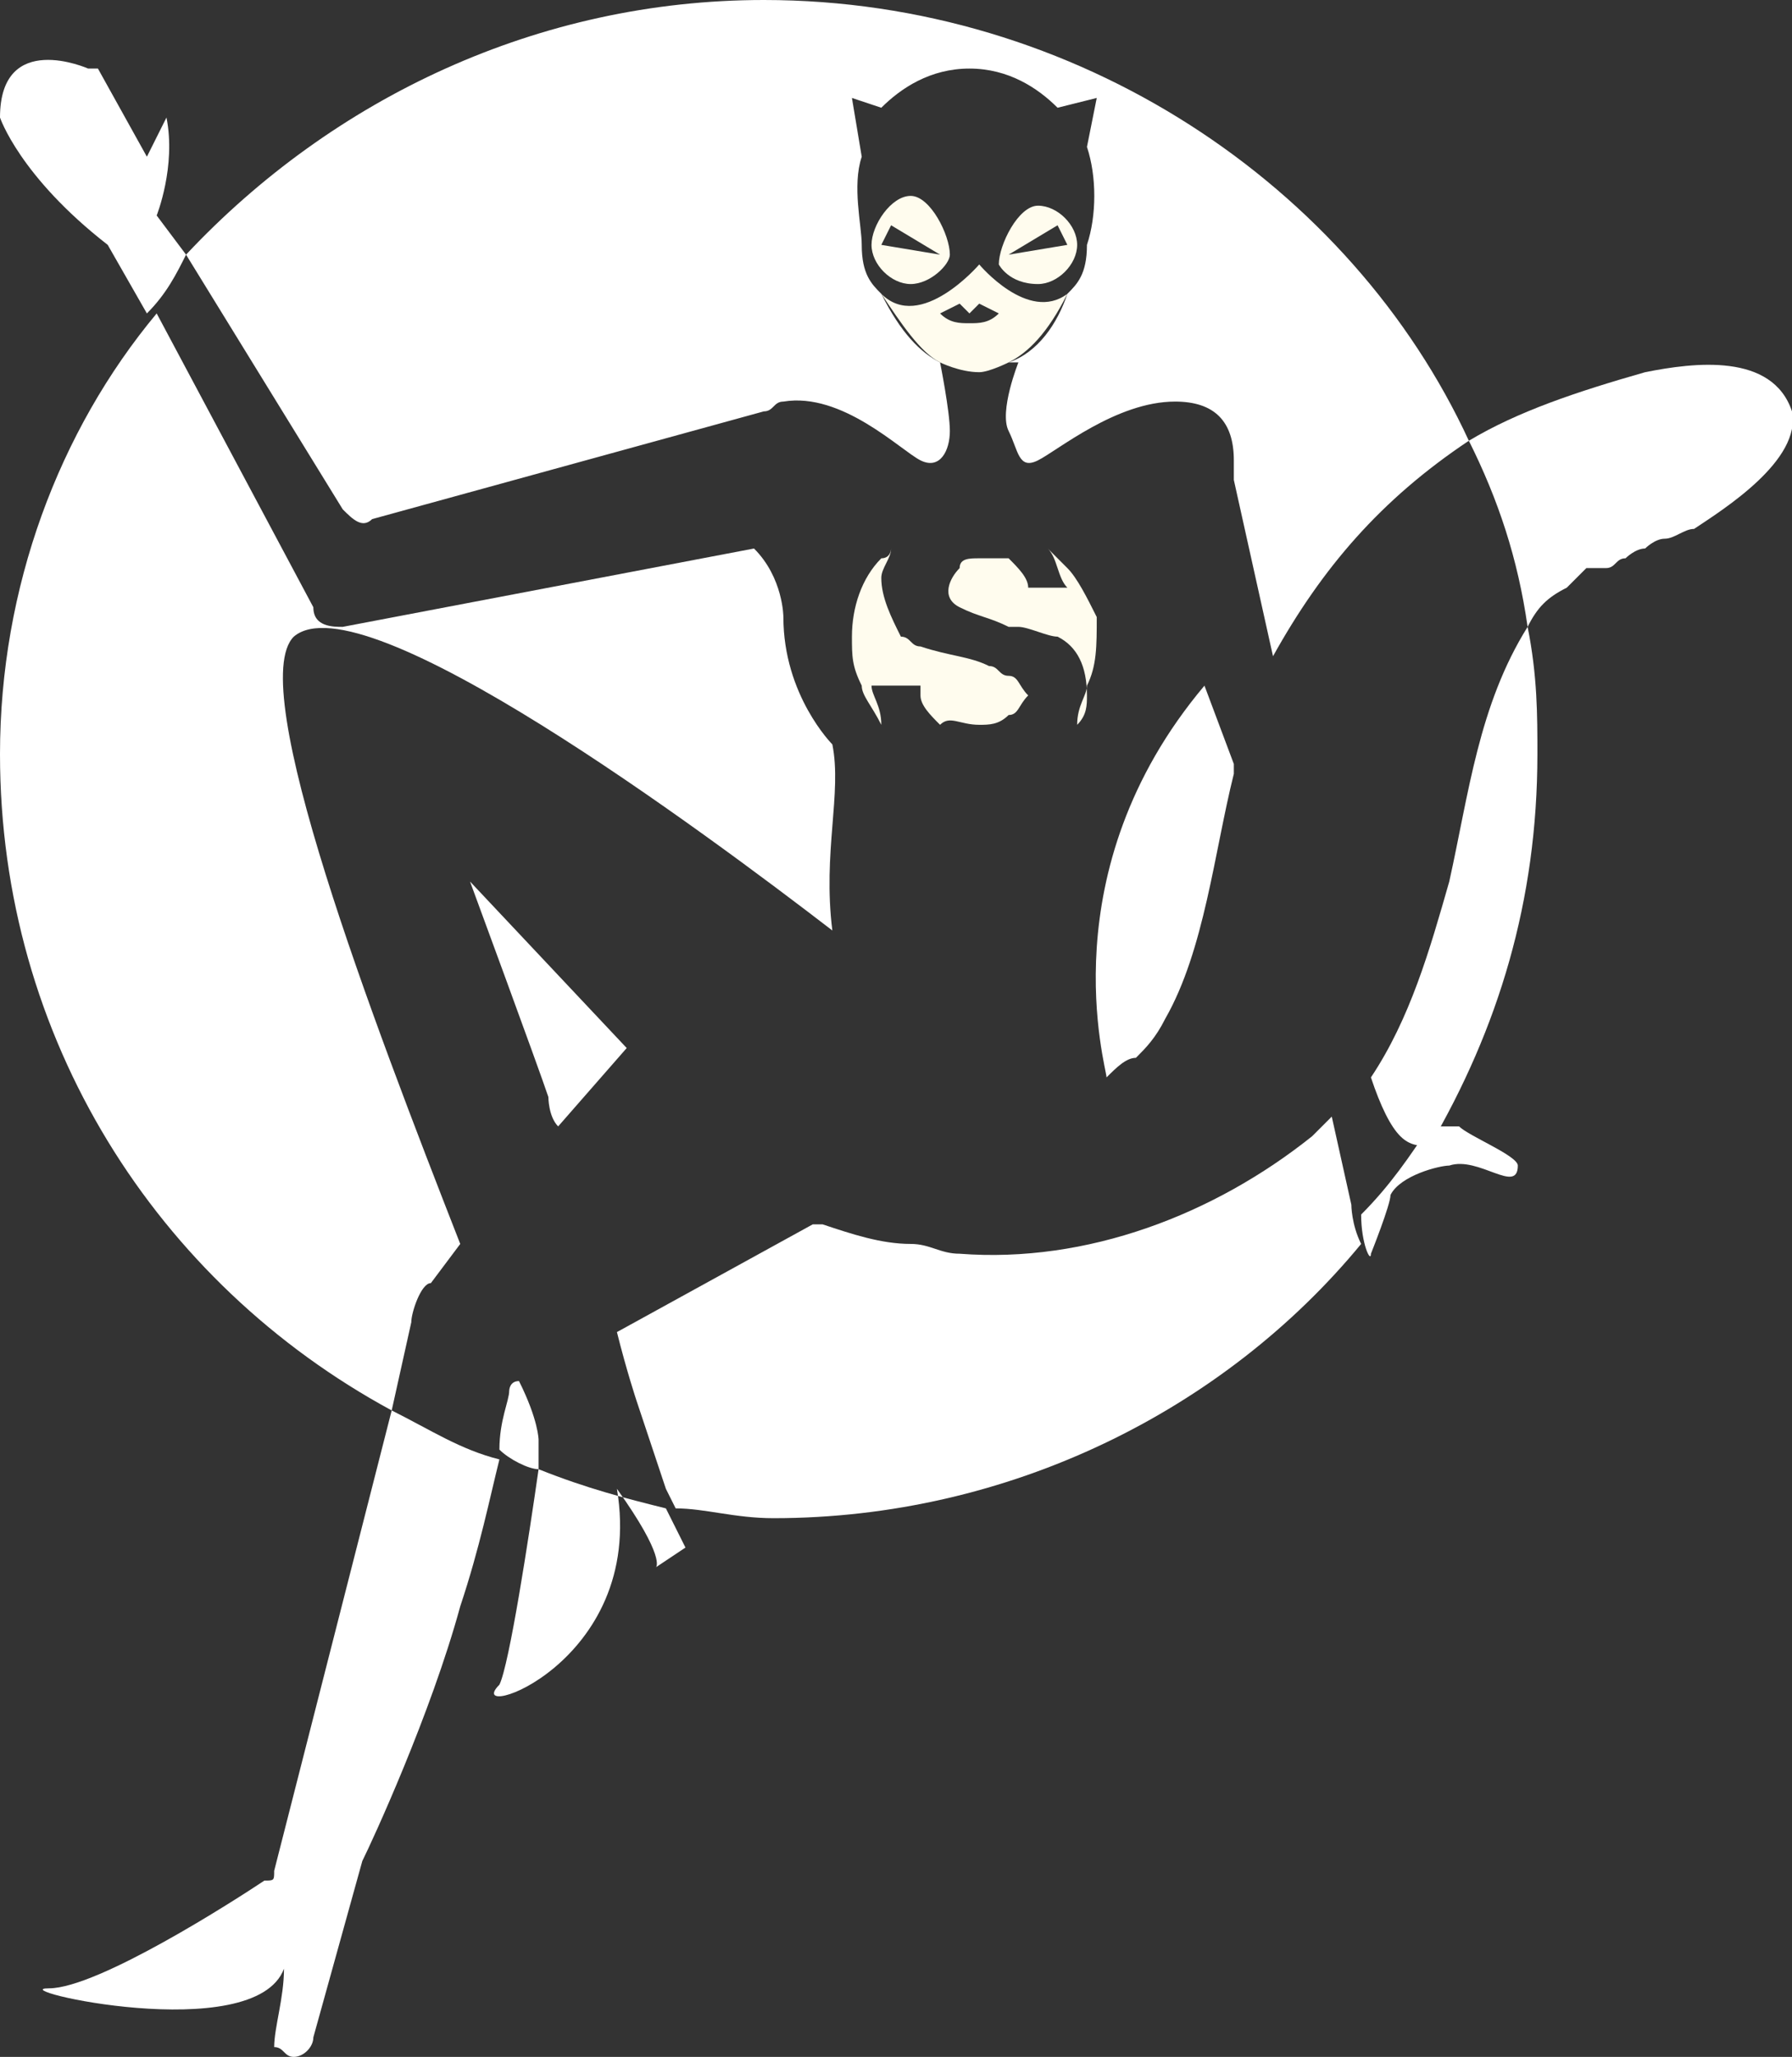 <?xml version="1.0" encoding="utf-8"?>
<!-- Generator: Adobe Illustrator 24.0.1, SVG Export Plug-In . SVG Version: 6.00 Build 0)  -->
<svg version="1.1" id="Calque_1" xmlns="http://www.w3.org/2000/svg" xmlns:xlink="http://www.w3.org/1999/xlink" x="0px" y="0px"
	 viewBox="0 0 18.3 21" style="enable-background:new 0 0 18.3 21;" xml:space="preserve">
<rect x="0" y="0" width="18.3" height="21" fill="#333333" stroke="none"/>
<style type="text/css">
	.st0{fill:#FFFFFF;}
	.st1{fill:#FFFCEE;}
	.st2{fill:none;}
</style>
<g>
	<path class="st0" d="M13.6,11.4c-0.1,0.1-0.1,0.1-0.2,0.2c-1,0.8-2.3,1.3-3.6,1.2c-0.2,0-0.3-0.1-0.5-0.1c-0.3,0-0.6-0.1-0.9-0.2
		c0,0-0.1,0-0.1,0l-2,1.1c0.1,0.4,0.2,0.7,0.2,0.7l0.3,0.9l0.1,0.2c0.3,0,0.6,0.1,1,0.1c2.4,0,4.6-1.1,6-2.8
		c-0.1-0.2-0.1-0.4-0.1-0.4L13.6,11.4z"/>
	<path class="st0" d="M5.3,14.1L5.3,14.1c-0.1,0-0.1,0.1-0.1,0.1c0,0.1-0.1,0.3-0.1,0.6C5.2,14.9,5.4,15,5.5,15c0-0.2,0-0.3,0-0.3
		S5.5,14.5,5.3,14.1z"/>
	<path class="st0" d="M4.4,13.1l0.3-0.4C3.8,10.4,2.5,7,3,6.5c0.7-0.6,4.2,2,5.5,3C8.4,8.7,8.6,8.1,8.5,7.6c0,0-0.5-0.5-0.5-1.3
		c0,0,0-0.4-0.3-0.7L3.5,6.4c-0.1,0-0.3,0-0.3-0.2l-1.6-3C0.6,4.4,0,6,0,7.7c0,2.9,1.6,5.4,4,6.7l0.2-0.9
		C4.2,13.4,4.3,13.1,4.4,13.1z"/>
	<path class="st0" d="M3.8,5.3l4-1.1c0,0,0,0,0,0c0.1,0,0.1-0.1,0.2-0.1c0.6-0.1,1.2,0.5,1.4,0.6c0.2,0.1,0.3-0.1,0.3-0.3
		S9.6,3.7,9.6,3.7s0,0,0,0C9.4,3.6,9.2,3.4,9,3C8.9,2.9,8.8,2.8,8.8,2.5c0-0.2-0.1-0.6,0-0.9L8.7,1L9,1.1c0.2-0.2,0.5-0.4,0.9-0.4
		c0.4,0,0.7,0.2,0.9,0.4L11.2,1l-0.1,0.5c0.1,0.3,0.1,0.7,0,1C11.1,2.8,11,2.9,10.9,3c-0.1,0.3-0.3,0.6-0.6,0.7c0,0,0.1,0,0.1,0
		s-0.2,0.5-0.1,0.7s0.1,0.4,0.3,0.3c0.2-0.1,0.8-0.6,1.4-0.6c0.4,0,0.6,0.2,0.6,0.6l0,0l0,0.1c0,0,0,0.1,0,0.1L13,6.7
		c0.5-0.9,1.1-1.6,2-2.2C13.8,1.9,11,0,7.8,0C5.5,0,3.4,1,1.9,2.6l1.6,2.6C3.6,5.3,3.7,5.4,3.8,5.3z"/>
	<path class="st0" d="M14.8,9c-0.2,0.7-0.4,1.4-0.8,2c0.1,0.3,0.2,0.5,0.3,0.6c0.1,0.1,0.2,0.1,0.3,0.1c0.7-1.2,1.1-2.5,1.1-4
		c0-0.4,0-0.8-0.1-1.3c0,0,0,0,0,0C15.1,7.2,15,8.1,14.8,9z"/>
	<path class="st0" d="M5.6,11.2c0,0,0,0.2,0.1,0.3l0.7-0.8L4.8,9C4.8,9,5.5,10.9,5.6,11.2z"/>
	<path class="st0" d="M11.3,11C11.4,11,11.4,11,11.3,11c0.1-0.1,0.2-0.2,0.3-0.2c0.1-0.1,0.2-0.2,0.3-0.4c0.4-0.7,0.5-1.7,0.7-2.5
		c0,0,0-0.1,0-0.1L12.3,7C10.7,8.9,11.3,10.9,11.3,11z"/>
	<path class="st1" d="M10.9,3c-0.4,0.3-0.9-0.3-0.9-0.3S9.4,3.4,9,3c0.2,0.3,0.4,0.6,0.6,0.7c0,0,0.2,0.1,0.4,0.1
		c0.1,0,0.3-0.1,0.3-0.1C10.5,3.6,10.7,3.4,10.9,3z M9.9,3.3c-0.1,0-0.2,0-0.3-0.1l0.2-0.1l0.1,0.1L10,3.1l0.2,0.1
		C10.1,3.3,10,3.3,9.9,3.3z"/>
	<path class="st2" d="M9.9,2.8c0,0,0.5,0.6,0.9,0.3c0.1-0.1,0.2-0.3,0.3-0.6c0-0.3,0.1-0.6,0-1L11.2,1l-0.3,0.1
		c-0.2-0.2-0.5-0.4-0.9-0.4C9.5,0.7,9.2,0.8,9,1.1L8.7,1l0.1,0.6c-0.1,0.3-0.1,0.7,0,0.9C8.8,2.8,8.9,2.9,9,3
		C9.4,3.4,9.9,2.8,9.9,2.8z M10.6,2.1c0.2,0,0.4,0.2,0.4,0.4c0,0.2-0.2,0.4-0.4,0.4s-0.4-0.2-0.4-0.3C10.2,2.5,10.3,2.1,10.6,2.1z
		 M8.9,2.5c0-0.2,0.2-0.4,0.4-0.4s0.4,0.4,0.4,0.6c0,0.1-0.2,0.3-0.4,0.3S8.9,2.7,8.9,2.5z"/>
	<path class="st1" d="M10.6,2.9c0.2,0,0.4-0.2,0.4-0.4c0-0.2-0.2-0.4-0.4-0.4s-0.4,0.4-0.4,0.6C10.2,2.7,10.3,2.9,10.6,2.9z
		 M10.8,2.3l0.1,0.2l-0.6,0.1L10.8,2.3z"/>
	<path class="st1" d="M9.7,2.6c0-0.2-0.2-0.6-0.4-0.6S8.9,2.3,8.9,2.5c0,0.2,0.2,0.4,0.4,0.4S9.7,2.7,9.7,2.6z M9,2.5l0.1-0.2
		l0.5,0.3L9,2.5z"/>
	<polygon class="st2" points="9,2.5 9.6,2.7 9.1,2.3 	"/>
	<polygon class="st2" points="10.8,2.3 10.2,2.7 10.8,2.5 	"/>
	<path class="st2" d="M9.9,3.2L9.9,3.1L9.7,3.2c0.1,0.1,0.2,0.1,0.3,0.1c0.1,0,0.2,0,0.3-0.1L10,3.1L9.9,3.2z"/>
	<path class="st0" d="M1.6,2.2c0,0,0.2-0.5,0.1-1L1.5,1.6L1,0.7H0.9c0,0-0.9-0.4-0.9,0.5c0,0,0.2,0.6,1.1,1.3l0.4,0.7
		C1.7,3,1.8,2.8,1.9,2.6L1.6,2.2z"/>
	<path class="st0" d="M5.1,17.2c-0.4,0.4,1.5-0.2,1.2-2C6.8,15.9,6.7,16,6.7,16l0.3-0.2l-0.2-0.4C6.4,15.3,6,15.2,5.5,15
		C5.4,15.7,5.2,17,5.1,17.2z"/>
	<path class="st0" d="M2.8,19.1c0,0.1,0,0.1-0.1,0.1c-0.3,0.2-1.7,1.1-2.2,1.1c-0.5,0,2.1,0.6,2.4-0.2c0,0.3-0.1,0.6-0.1,0.8
		C2.9,20.9,2.9,21,3,21c0.1,0,0.2-0.1,0.2-0.2L3.7,19c0,0,0,0,0,0c0.1-0.2,0.7-1.5,1-2.6c0.2-0.6,0.3-1.1,0.4-1.5
		c-0.4-0.1-0.7-0.3-1.1-0.5L2.8,19.1z"/>
	<path class="st0" d="M14,12.8c0,0,0.2-0.5,0.2-0.6c0.1-0.2,0.5-0.3,0.6-0.3c0.3-0.1,0.7,0.3,0.7,0c0-0.1-0.5-0.3-0.6-0.4
		c-0.1,0-0.2,0-0.3,0c-0.2,0.3-0.4,0.6-0.7,0.9C13.9,12.7,14,12.9,14,12.8z"/>
	<path class="st0" d="M18.3,4.2c-0.2-0.6-1-0.5-1.5-0.4c-0.7,0.2-1.3,0.4-1.8,0.7c0.3,0.6,0.5,1.2,0.6,1.9c0.1-0.2,0.2-0.3,0.4-0.4
		c0.1-0.1,0.2-0.2,0.2-0.2c0,0,0,0,0.1,0c0,0,0,0,0.1,0c0.1,0,0.1-0.1,0.2-0.1c0,0,0.1-0.1,0.2-0.1c0,0,0.1-0.1,0.2-0.1
		c0.1,0,0.2-0.1,0.3-0.1C17.6,5.2,18.4,4.7,18.3,4.2z"/>
	<path class="st2" d="M13,6.7l-0.4-1.9c0,0,0-0.1,0-0.1l0-0.1l0,0c-0.1-0.3-0.3-0.6-0.6-0.6c-0.6,0-1.2,0.5-1.4,0.6
		c-0.2,0.1-0.3-0.1-0.3-0.3s0.1-0.7,0.1-0.7s0,0-0.1,0c-0.1,0-0.2,0.1-0.3,0.1c-0.1,0-0.3-0.1-0.4-0.1c0,0,0,0,0,0s0.2,0.5,0.1,0.7
		S9.6,4.8,9.4,4.8C9.2,4.7,8.6,4.1,8,4.2c-0.1,0-0.2,0-0.2,0.1c0,0,0,0,0,0l-4,1.1c-0.1,0-0.2,0-0.2-0.1L1.9,2.6
		C1.8,2.8,1.7,3,1.5,3.1l1.6,3c0.1,0.1,0.2,0.2,0.3,0.2l4.2-0.8C8,5.9,8,6.3,8,6.3c0,0.8,0.5,1.3,0.5,1.3c0.1,0.5,0,1,0.1,1.9
		c-1.3-1-4.8-3.6-5.5-3C2.5,7,3.8,10.4,4.7,12.7l-0.3,0.4c0,0-0.1,0.3-0.2,0.3L4,14.4c0.3,0.2,0.7,0.4,1.1,0.5
		c0.1-0.3,0.1-0.5,0.1-0.6c0-0.1,0-0.1,0.1-0.1l0,0c0.2,0.4,0.3,0.6,0.3,0.6s0,0.1,0,0.3c0.4,0.1,0.9,0.2,1.3,0.3l-0.1-0.2l-0.3-0.9
		c0,0-0.1-0.3-0.2-0.7l2-1.1c0,0,0.1,0,0.1,0c0.3,0.1,0.6,0.2,0.9,0.2c0.1,0.1,0.3,0.1,0.5,0.1c1.3,0.1,2.6-0.4,3.6-1.2
		c0.1-0.1,0.1-0.1,0.2-0.2l0.2,0.7c0,0.1,0.1,0.3,0.1,0.4c0.2-0.3,0.5-0.6,0.7-0.9c-0.1,0-0.2,0-0.3-0.1c-0.1-0.1-0.2-0.3-0.3-0.6
		c0.4-0.6,0.7-1.3,0.8-2c0.2-0.9,0.3-1.8,0.8-2.5c0,0,0,0,0,0c-0.1-0.7-0.3-1.3-0.6-1.9C14.2,5.1,13.5,5.8,13,6.7z M5.7,11.5
		c0-0.2-0.1-0.3-0.1-0.3C5.5,10.9,4.8,9,4.8,9l1.5,1.8L5.7,11.5z M10.3,7.3c-0.1,0.1-0.2,0.1-0.3,0.1c-0.1,0-0.3,0-0.4-0.1
		C9.5,7.2,9.5,7.1,9.4,7c0,0,0-0.1,0-0.1c-0.2,0-0.3,0-0.5,0c0,0,0,0,0,0c0,0.1,0,0.3,0.1,0.4c0,0,0,0,0,0c0,0,0,0,0,0c0,0,0,0,0,0
		v0C8.9,7.2,8.8,7.1,8.8,7C8.7,6.8,8.7,6.6,8.7,6.5c0-0.3,0.1-0.5,0.3-0.7c0-0.1,0.1-0.1,0.2-0.2c0,0,0,0,0,0c0,0,0,0,0,0
		c0,0,0,0,0,0C9.1,5.7,9,5.8,9,5.9c0,0.2,0,0.5,0.2,0.6c0.1,0,0.1,0.1,0.2,0.1c0.2,0.1,0.4,0.1,0.7,0.2c0.1,0,0.1,0,0.2,0.1
		c0.1,0.1,0.1,0.1,0.1,0.2C10.4,7.2,10.4,7.3,10.3,7.3z M11.1,7c-0.1,0.1-0.1,0.3-0.2,0.4c0,0,0,0,0,0c0,0,0,0,0,0c0,0,0,0,0,0
		c0-0.1,0.1-0.2,0.1-0.3c0-0.2-0.1-0.4-0.3-0.6c-0.1-0.1-0.3-0.1-0.4-0.1c0,0-0.1,0-0.1,0c-0.2,0-0.3-0.1-0.5-0.2
		c-0.2-0.1-0.1-0.3,0-0.4c0.1,0,0.1-0.1,0.2-0.1c0.1,0,0.2,0,0.3,0c0,0,0,0,0,0c0.1,0.1,0.2,0.2,0.2,0.3c0,0,0,0,0,0
		c0.1,0,0.3,0,0.4,0c0,0,0,0,0,0c0-0.2-0.1-0.3-0.2-0.4c0,0,0,0,0,0c0,0,0,0,0,0c0.1,0,0.1,0.1,0.2,0.2c0.1,0.2,0.2,0.4,0.3,0.6
		C11.2,6.5,11.2,6.8,11.1,7z M12.5,7.9c-0.2,0.8-0.3,1.7-0.7,2.5c-0.1,0.2-0.2,0.3-0.3,0.4c0,0-0.2,0.1-0.2,0.2c0,0-0.1,0-0.1,0.1
		c0-0.1-0.6-2.1,1-4L12.5,7.9C12.6,7.8,12.6,7.9,12.5,7.9z"/>
	<path class="st1" d="M10.9,5.8c-0.1-0.1-0.1-0.1-0.2-0.2c0,0,0,0,0,0c0,0,0,0,0,0c0.1,0.1,0.1,0.3,0.2,0.4c0,0,0,0,0,0
		c-0.1,0-0.3,0-0.4,0c0,0,0,0,0,0c0-0.1-0.1-0.2-0.2-0.3c0,0,0,0,0,0c-0.1,0-0.2,0-0.3,0c-0.1,0-0.2,0-0.2,0.1
		c-0.1,0.1-0.2,0.3,0,0.4c0.2,0.1,0.3,0.1,0.5,0.2c0,0,0.1,0,0.1,0c0.1,0,0.3,0.1,0.4,0.1c0.2,0.1,0.3,0.3,0.3,0.6
		c0,0.1,0,0.2-0.1,0.3c0,0,0,0,0,0c0,0,0,0,0,0c0,0,0,0,0,0C11,7.2,11.1,7.1,11.1,7c0.1-0.2,0.1-0.4,0.1-0.7
		C11.1,6.1,11,5.9,10.9,5.8z"/>
	<path class="st1" d="M10.3,6.9c-0.1,0-0.1-0.1-0.2-0.1C9.9,6.7,9.7,6.7,9.4,6.6c-0.1,0-0.1-0.1-0.2-0.1C9.1,6.3,9,6.1,9,5.9
		c0-0.1,0.1-0.2,0.1-0.3c0,0,0,0,0,0c0,0,0,0,0,0c0,0,0,0,0,0C9.1,5.6,9.1,5.7,9,5.7C8.8,5.9,8.7,6.2,8.7,6.5c0,0.2,0,0.3,0.1,0.5
		C8.8,7.1,8.9,7.2,9,7.4v0c0,0,0,0,0,0c0,0,0,0,0,0c0,0,0,0,0,0C9,7.2,8.9,7.1,8.9,7c0,0,0,0,0,0c0.2,0,0.3,0,0.5,0c0,0,0,0.1,0,0.1
		c0,0.1,0.1,0.2,0.2,0.3C9.7,7.3,9.8,7.4,10,7.4c0.1,0,0.2,0,0.3-0.1c0.1,0,0.1-0.1,0.2-0.2C10.4,7,10.4,6.9,10.3,6.9z"/>
</g>
</svg>
